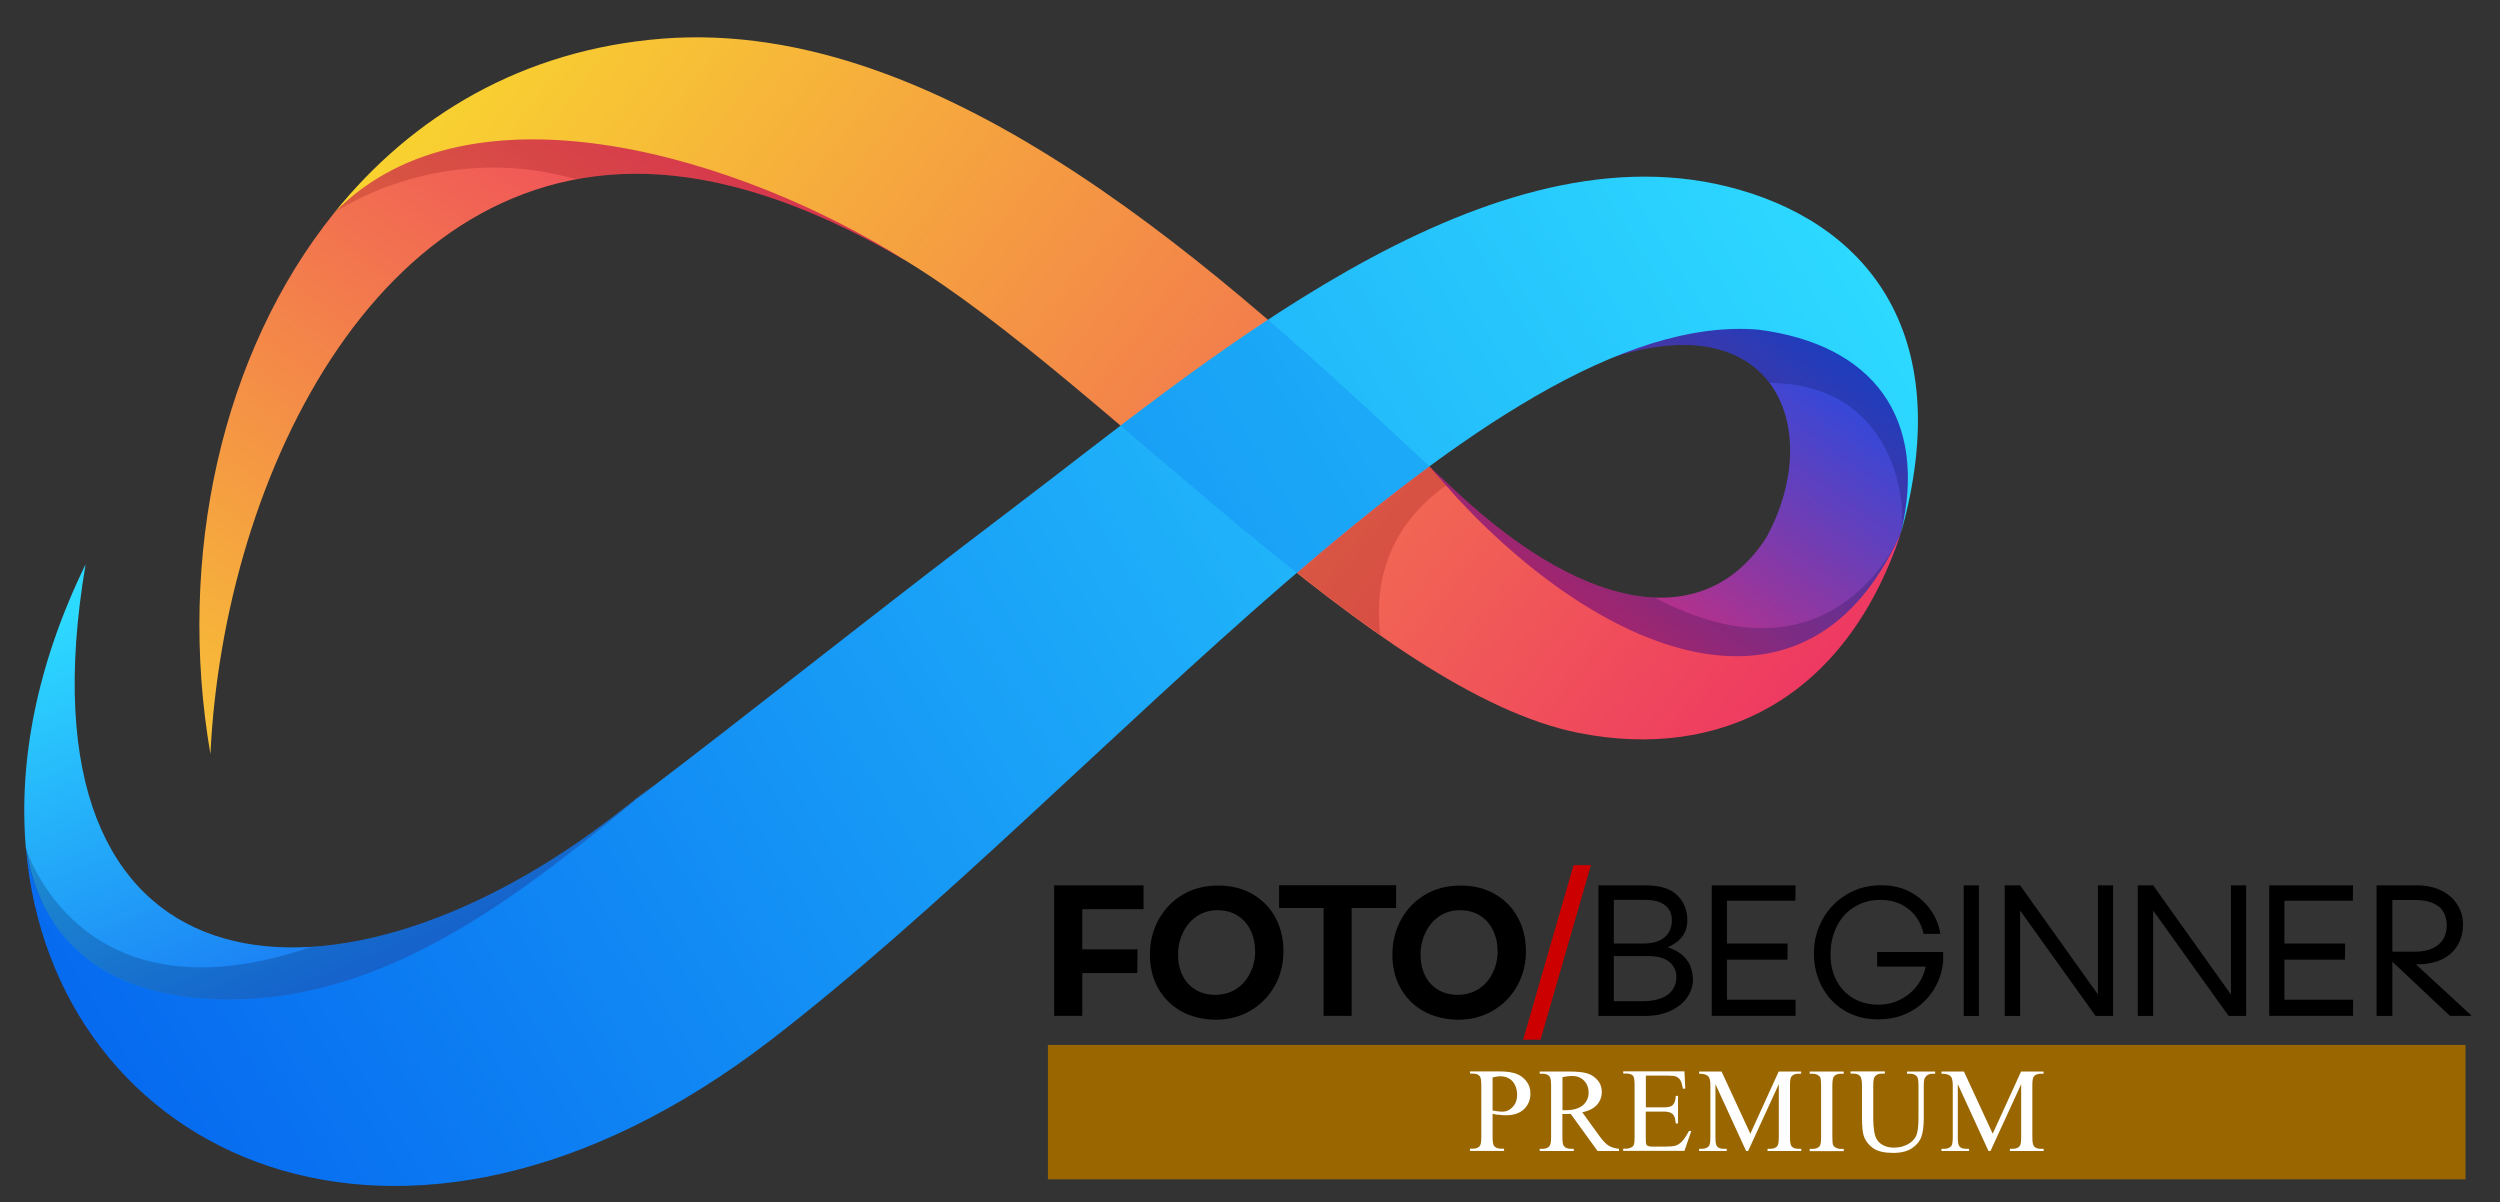 <?xml version="1.0" encoding="utf-8"?>
<!-- Generator: Adobe Illustrator 26.4.1, SVG Export Plug-In . SVG Version: 6.00 Build 0)  -->
<svg version="1.1" id="Logotext" xmlns="http://www.w3.org/2000/svg" xmlns:xlink="http://www.w3.org/1999/xlink" x="0px" y="0px"
	 viewBox="0 0 237.14 114.05" style="enable-background:new 0 0 237.14 114.05;" xml:space="preserve">
<rect x="0" y="0" width="237.14" height="114.05" fill="#333333" stroke="none"/>
<style type="text/css">
	.st0{fill-rule:evenodd;clip-rule:evenodd;fill:url(#SVGID_1_);}
	.st1{fill-rule:evenodd;clip-rule:evenodd;fill:url(#SVGID_00000085230895863525273720000017212290202042038159_);}
	.st2{fill-rule:evenodd;clip-rule:evenodd;fill:url(#SVGID_00000111897552861391918050000003830843954987934341_);}
	.st3{fill-rule:evenodd;clip-rule:evenodd;fill:url(#SVGID_00000096053101773237781410000007002065691755547313_);}
	.st4{opacity:0.2;fill-rule:evenodd;clip-rule:evenodd;fill:#01052D;}
	.st5{fill-rule:evenodd;clip-rule:evenodd;fill:url(#SVGID_00000136394118683826350970000006475766430137380992_);}
	.st6{opacity:0.2;fill-rule:evenodd;clip-rule:evenodd;fill:#740107;}
	.st7{fill-rule:evenodd;clip-rule:evenodd;fill:url(#SVGID_00000099642152923266385530000001516382053027472513_);}
	.st8{fill-rule:evenodd;clip-rule:evenodd;fill:url(#SVGID_00000090261123126240552070000005528497075361169298_);}
	.st9{opacity:0.2;fill-rule:evenodd;clip-rule:evenodd;fill:#0463EF;}
	.st10{fill-rule:evenodd;clip-rule:evenodd;fill:#996600;}
	.st11{fill:#FFFFFF;}
	.st12{fill-rule:evenodd;clip-rule:evenodd;fill:#CC0000;}
</style>
<g>
	<linearGradient id="SVGID_1_" gradientUnits="userSpaceOnUse" x1="44.89" y1="108.171" x2="21.3" y2="51.778">
		<stop  offset="0" style="stop-color:#114FEE"/>
		<stop  offset="1" style="stop-color:#2DDAFF"/>
	</linearGradient>
	<path class="st0" d="M8.12,53.53C3.45,63.1,1.76,72.27,2.45,80.41c1.52,9.55,8.22,13.97,16.08,14.7
		c17.1,1.58,31.21-10.45,43.66-20.84c-1.65,1.35-3.28,2.63-4.89,3.84C31.25,97.63,1.08,95.06,8.12,53.53z"/>
	
		<linearGradient id="SVGID_00000127045593926473918240000011762735186008313222_" gradientUnits="userSpaceOnUse" x1="64.885" y1="72.06" x2="64.864" y2="72.01">
		<stop  offset="0" style="stop-color:#114FEE"/>
		<stop  offset="1" style="stop-color:#2DDAFF"/>
	</linearGradient>
	
		<polygon style="fill-rule:evenodd;clip-rule:evenodd;fill:url(#SVGID_00000127045593926473918240000011762735186008313222_);" points="
		64.82,72.07 64.92,71.98 64.92,71.98 	"/>
	
		<linearGradient id="SVGID_00000173148910953069842240000007250297355786231727_" gradientUnits="userSpaceOnUse" x1="77.585" y1="-2.616" x2="12.713" y2="83.878">
		<stop  offset="0" style="stop-color:#ED2668"/>
		<stop  offset="1" style="stop-color:#F9D92E"/>
	</linearGradient>
	<path style="fill-rule:evenodd;clip-rule:evenodd;fill:url(#SVGID_00000173148910953069842240000007250297355786231727_);" d="
		M31.72,20.17c-10.7,13.27-14.98,32.67-11.76,51.36c1.26-26.54,16.35-57.76,43.95-54.86c7.31,0.77,14.77,3.83,21.98,8.04
		C71.05,13.29,45.25,4.88,31.72,20.17z"/>
	
		<linearGradient id="SVGID_00000108267588613249775900000006512532846436171704_" gradientUnits="userSpaceOnUse" x1="172.927" y1="27.467" x2="146.756" y2="63.958">
		<stop  offset="0" style="stop-color:#114FEE"/>
		<stop  offset="1" style="stop-color:#ED2668"/>
	</linearGradient>
	<path style="fill-rule:evenodd;clip-rule:evenodd;fill:url(#SVGID_00000108267588613249775900000006512532846436171704_);" d="
		M153.12,33.85c15.42-4.88,19.91,7.03,14.47,17.06c-5.52,8.76-16.57,7.74-29.43-4.26c-0.85-0.79-1.71-1.6-2.58-2.42
		c3.8,6.76,16.19,19.52,27.33,20.13c6.44,0.35,14.98-5.17,17.37-13.75C184.82,34.36,172.93,18.28,153.12,33.85z"/>
	<path class="st4" d="M156.95,56.68L156.95,56.68c-5.33-0.22-11.79-3.5-18.78-10.03c-0.85-0.79-1.71-1.6-2.58-2.42
		c5.67,6.44,16.19,19.52,27.33,20.13c6.44,0.35,14.98-5.17,17.37-13.75C180.29,50.62,174.16,65.77,156.95,56.68z"/>
	<path class="st4" d="M153.12,33.85c7.37-2.33,12.24-0.83,14.72,2.47c11.93,0.08,13.13,11.53,12.44,14.29
		C184.82,34.36,172.93,18.28,153.12,33.85z"/>
	
		<linearGradient id="SVGID_00000022554886446070440910000014923703396353289891_" gradientUnits="userSpaceOnUse" x1="175.471" y1="88.644" x2="47.57" y2="-9.4">
		<stop  offset="0" style="stop-color:#ED2668"/>
		<stop  offset="1" style="stop-color:#F9D92E"/>
	</linearGradient>
	<path style="fill-rule:evenodd;clip-rule:evenodd;fill:url(#SVGID_00000022554886446070440910000014923703396353289891_);" d="
		M135.58,44.23C116.42,26.29,89.72,1.52,62.78,3.67c-13.18,1.05-23.66,7.31-31.06,16.5c12.98-13.28,38.84-5.12,54.17,4.54
		c18.85,11.45,44.5,41,63.9,44.82c13.19,2.6,25.2-3.07,30.5-18.91C170.75,71.72,149.3,60.76,135.58,44.23z"/>
	<path class="st6" d="M137.1,46l-0.03-0.03l-0.32-0.37l-0.02-0.03l-0.02-0.03l-0.02-0.03l-0.02-0.03l-0.02-0.03l-0.05-0.06
		l-0.02-0.03l-0.1-0.11l-0.02-0.03l-0.05-0.06l-0.02-0.03l-0.02-0.03l-0.02-0.03l-0.12-0.14l-0.02-0.03l-0.02-0.03l0,0l-0.51-0.6
		l-0.02-0.03l-0.02-0.03c-4.12,3.03-8.33,6.45-12.59,10.11c2.64,2.09,5.27,4.08,7.87,5.89c-0.93-7.85,3.42-12.2,6.29-14.18
		l-0.02-0.03L137.1,46z"/>
	<path class="st6" d="M31.72,20.17c0,0,9.85-6.92,22.93-3.16c2.91-0.54,5.99-0.68,9.26-0.34c7.31,0.77,14.77,3.83,21.98,8.04
		C70.57,15.05,44.7,6.89,31.72,20.17z"/>
	
		<linearGradient id="SVGID_00000049912967764486093890000001254844954394213023_" gradientUnits="userSpaceOnUse" x1="2.441" y1="80.411" x2="2.456" y2="80.402">
		<stop  offset="0" style="stop-color:#0463EF"/>
		<stop  offset="1" style="stop-color:#2DDAFF"/>
	</linearGradient>
	<path style="fill-rule:evenodd;clip-rule:evenodd;fill:url(#SVGID_00000049912967764486093890000001254844954394213023_);" d="
		M2.45,80.41c0,0.01,0,0.01,0,0.01c0-0.01,0-0.03-0.01-0.04L2.45,80.41z"/>
	
		<linearGradient id="SVGID_00000106120141843724152760000017209864973134886293_" gradientUnits="userSpaceOnUse" x1="6.515" y1="117.639" x2="172.748" y2="15.54">
		<stop  offset="0" style="stop-color:#0463EF"/>
		<stop  offset="1" style="stop-color:#2DDAFF"/>
	</linearGradient>
	<path style="fill-rule:evenodd;clip-rule:evenodd;fill:url(#SVGID_00000106120141843724152760000017209864973134886293_);" d="
		M163.83,17.69c-23.56-5.83-49.88,16.99-67.74,30.51C83.46,57.76,71.5,67.35,60.23,75.9c-11.96,9.93-25.4,20.27-41.61,18.77
		c-7.86-0.72-14.64-4.7-16.16-14.24c2.47,29.25,35.53,45.19,70.56,18.3c31.02-23.81,68.14-69.61,93.78-67.46
		c10.88,1.4,16.15,8.38,13.5,19.35C185.79,31.18,176.66,20.87,163.83,17.69z"/>
	<path class="st9" d="M106.29,40.37c5.48,4.66,11.12,9.54,16.71,13.97c4.26-3.65,8.47-7.07,12.59-10.1l0,0
		c-4.69-4.39-9.83-9.19-15.32-13.9C115.38,33.55,110.69,37.02,106.29,40.37z"/>
	<path class="st4" d="M57.29,78.11c-9.36,7.02-19.25,11.18-27.76,11.7c-22.04,7.59-27.08-9.4-27.08-9.4
		c1.52,9.55,8.3,13.53,16.17,14.25c16.22,1.5,29.67-8.85,41.64-18.79l-0.12,0.04C59.18,76.67,58.23,77.41,57.29,78.11z"/>
</g>
<g>
	<rect x="99.4" y="99.12" class="st10" width="134.47" height="12.75"/>
	<g>
		<path class="st11" d="M141.58,105.65v2.19c0,0.47,0.05,0.77,0.16,0.88c0.14,0.16,0.35,0.24,0.64,0.24h0.29v0.21h-3.23v-0.21h0.28
			c0.32,0,0.55-0.1,0.68-0.31c0.07-0.11,0.11-0.39,0.11-0.82v-4.87c0-0.47-0.05-0.77-0.15-0.88c-0.14-0.16-0.36-0.24-0.64-0.24
			h-0.28v-0.21h2.76c0.67,0,1.21,0.07,1.59,0.21c0.39,0.14,0.72,0.37,0.98,0.7c0.27,0.33,0.4,0.72,0.4,1.17
			c0,0.61-0.2,1.11-0.61,1.5s-0.98,0.58-1.72,0.58c-0.18,0-0.38-0.01-0.59-0.04C142.05,105.75,141.82,105.71,141.58,105.65z
			 M141.58,105.34c0.2,0.04,0.37,0.06,0.52,0.08s0.28,0.03,0.39,0.03c0.39,0,0.72-0.15,1-0.45s0.42-0.68,0.42-1.16
			c0-0.33-0.07-0.63-0.2-0.91s-0.32-0.49-0.57-0.63c-0.24-0.14-0.52-0.21-0.83-0.21c-0.19,0-0.43,0.04-0.73,0.11V105.34z"/>
		<path class="st11" d="M153.55,109.18h-2.01l-2.55-3.52c-0.19,0.01-0.34,0.01-0.46,0.01c-0.05,0-0.1,0-0.16,0
			c-0.06,0-0.11,0-0.17-0.01v2.19c0,0.47,0.05,0.77,0.16,0.88c0.14,0.16,0.35,0.24,0.63,0.24h0.29v0.21h-3.23v-0.21h0.28
			c0.32,0,0.55-0.1,0.68-0.31c0.08-0.11,0.12-0.39,0.12-0.82v-4.87c0-0.47-0.05-0.77-0.16-0.88c-0.14-0.16-0.36-0.24-0.64-0.24
			h-0.28v-0.21h2.75c0.8,0,1.39,0.06,1.77,0.18s0.7,0.33,0.97,0.64s0.4,0.69,0.4,1.12c0,0.46-0.15,0.86-0.45,1.21
			c-0.3,0.34-0.77,0.58-1.4,0.72l1.56,2.16c0.36,0.5,0.66,0.83,0.92,0.99c0.26,0.16,0.59,0.27,1,0.31V109.18z M148.2,105.31
			c0.07,0,0.13,0,0.18,0s0.09,0,0.13,0c0.72,0,1.26-0.16,1.63-0.47c0.36-0.31,0.55-0.71,0.55-1.19c0-0.47-0.15-0.85-0.44-1.15
			s-0.68-0.44-1.17-0.44c-0.21,0-0.51,0.04-0.87,0.11V105.31z"/>
		<path class="st11" d="M156.12,102.06v2.98h1.66c0.43,0,0.72-0.06,0.86-0.19c0.19-0.17,0.3-0.47,0.32-0.9h0.21v2.62h-0.21
			c-0.05-0.37-0.1-0.6-0.16-0.71c-0.07-0.13-0.18-0.23-0.33-0.31c-0.15-0.07-0.39-0.11-0.7-0.11h-1.66v2.48
			c0,0.33,0.02,0.54,0.04,0.61c0.03,0.07,0.08,0.13,0.16,0.17s0.21,0.06,0.42,0.06h1.28c0.43,0,0.74-0.03,0.93-0.09
			c0.19-0.06,0.38-0.18,0.56-0.35c0.23-0.23,0.46-0.58,0.71-1.04h0.22l-0.65,1.89h-5.81v-0.21h0.27c0.18,0,0.35-0.04,0.51-0.13
			c0.12-0.06,0.2-0.15,0.24-0.27c0.04-0.12,0.06-0.36,0.06-0.73v-4.9c0-0.48-0.05-0.77-0.14-0.88c-0.13-0.15-0.36-0.22-0.67-0.22
			h-0.27v-0.21h5.81l0.08,1.65h-0.22c-0.08-0.4-0.16-0.67-0.26-0.82c-0.09-0.15-0.23-0.26-0.42-0.34c-0.15-0.06-0.41-0.08-0.78-0.08
			H156.12z"/>
		<path class="st11" d="M165.63,109.18l-2.91-6.34v5.03c0,0.46,0.05,0.75,0.15,0.87c0.14,0.16,0.35,0.23,0.65,0.23h0.27v0.21h-2.62
			v-0.21h0.27c0.32,0,0.54-0.1,0.68-0.29c0.08-0.12,0.12-0.39,0.12-0.81v-4.92c0-0.33-0.04-0.57-0.11-0.72
			c-0.05-0.11-0.15-0.2-0.29-0.27c-0.14-0.07-0.36-0.11-0.67-0.11v-0.21h2.13l2.73,5.9l2.69-5.9h2.13v0.21h-0.26
			c-0.32,0-0.55,0.1-0.68,0.29c-0.08,0.12-0.12,0.39-0.12,0.81v4.92c0,0.46,0.05,0.75,0.16,0.87c0.14,0.16,0.35,0.23,0.65,0.23h0.26
			v0.21h-3.2v-0.21h0.27c0.32,0,0.55-0.1,0.68-0.29c0.08-0.12,0.12-0.39,0.12-0.81v-5.03l-2.91,6.34H165.63z"/>
		<path class="st11" d="M174.89,108.98v0.21h-3.23v-0.21h0.27c0.31,0,0.54-0.09,0.68-0.27c0.09-0.12,0.13-0.4,0.13-0.86v-4.87
			c0-0.38-0.02-0.63-0.07-0.76c-0.04-0.09-0.11-0.17-0.23-0.24c-0.16-0.09-0.33-0.13-0.51-0.13h-0.27v-0.21h3.23v0.21h-0.27
			c-0.31,0-0.53,0.09-0.67,0.27c-0.09,0.12-0.14,0.4-0.14,0.86v4.87c0,0.38,0.02,0.63,0.07,0.76c0.04,0.09,0.11,0.17,0.23,0.24
			c0.16,0.09,0.33,0.13,0.51,0.13H174.89z"/>
		<path class="st11" d="M180.89,101.85v-0.21h2.67v0.21h-0.28c-0.3,0-0.52,0.12-0.68,0.37c-0.08,0.11-0.12,0.38-0.12,0.8v3.06
			c0,0.76-0.08,1.34-0.23,1.76c-0.15,0.42-0.44,0.77-0.88,1.07c-0.44,0.3-1.04,0.45-1.79,0.45c-0.82,0-1.45-0.14-1.87-0.43
			c-0.43-0.29-0.73-0.67-0.91-1.15c-0.12-0.33-0.18-0.95-0.18-1.86v-2.95c0-0.46-0.06-0.77-0.19-0.91
			c-0.13-0.14-0.33-0.22-0.62-0.22h-0.28v-0.21h3.26v0.21h-0.29c-0.31,0-0.53,0.1-0.67,0.29c-0.09,0.13-0.14,0.41-0.14,0.83v3.28
			c0,0.29,0.03,0.63,0.08,1.01c0.05,0.38,0.15,0.67,0.29,0.88c0.14,0.21,0.34,0.39,0.61,0.52c0.27,0.14,0.59,0.21,0.98,0.21
			c0.49,0,0.93-0.11,1.32-0.32c0.39-0.21,0.65-0.49,0.8-0.82c0.14-0.34,0.21-0.9,0.21-1.7v-3.05c0-0.47-0.05-0.76-0.16-0.88
			c-0.14-0.16-0.36-0.24-0.64-0.24H180.89z"/>
		<path class="st11" d="M188.62,109.18l-2.91-6.34v5.03c0,0.46,0.05,0.75,0.15,0.87c0.14,0.16,0.35,0.23,0.65,0.23h0.27v0.21h-2.62
			v-0.21h0.27c0.32,0,0.54-0.1,0.68-0.29c0.08-0.12,0.12-0.39,0.12-0.81v-4.92c0-0.33-0.04-0.57-0.11-0.72
			c-0.05-0.11-0.15-0.2-0.29-0.27c-0.14-0.07-0.36-0.11-0.67-0.11v-0.21h2.13l2.73,5.9l2.69-5.9h2.13v0.21h-0.26
			c-0.32,0-0.55,0.1-0.68,0.29c-0.08,0.12-0.12,0.39-0.12,0.81v4.92c0,0.46,0.05,0.75,0.16,0.87c0.14,0.16,0.35,0.23,0.65,0.23h0.26
			v0.21h-3.2v-0.21h0.27c0.32,0,0.55-0.1,0.68-0.29c0.08-0.12,0.12-0.39,0.12-0.81v-5.03l-2.91,6.34H188.62z"/>
	</g>
	<g>
		<g>
			<path d="M151.62,83.98h1.46v12.39h-1.46V83.98z M152.18,83.98h3.9c1.41,0,2.44,0.33,3.07,0.99c0.64,0.66,0.94,1.49,0.9,2.49
				c-0.05,1-0.58,1.76-1.6,2.27c-1.02,0.52-2.33,0.78-3.95,0.78h-2.48L152.18,83.98z M152.16,89.5h3.31c1.56,0,2.77,0.25,3.64,0.76
				c0.87,0.51,1.35,1.28,1.46,2.33c0.07,0.65-0.07,1.27-0.42,1.85s-0.88,1.05-1.6,1.4c-0.71,0.35-1.56,0.53-2.55,0.53h-3.97
				L152.16,89.5z M155.78,94.97c0.99,0,1.76-0.18,2.32-0.55c0.56-0.37,0.86-0.91,0.91-1.62c0.04-0.62-0.17-1.12-0.62-1.52
				s-1.13-0.59-2.05-0.59h-3.87l0.02,4.28H155.78z M155.87,89.5c0.84,0,1.49-0.18,1.95-0.53s0.71-0.85,0.76-1.49
				c0.05-0.68-0.15-1.2-0.59-1.57c-0.44-0.37-1.08-0.55-1.92-0.55h-3.46l0.25,4.14H155.87z"/>
			<path d="M162.37,83.98h7.95l-0.02,1.46h-6.49v4.06h5.76l-0.02,1.53h-5.74v3.8h6.51v1.53h-7.95V83.98z"/>
			<path d="M174.96,95.86c-0.94-0.56-1.66-1.34-2.17-2.32c-0.51-0.98-0.75-2.06-0.73-3.25c0.02-1.13,0.31-2.18,0.86-3.15
				c0.55-0.97,1.31-1.74,2.27-2.31c0.96-0.57,2.04-0.86,3.24-0.86c1.1,0,2.06,0.23,2.88,0.7s1.45,1.06,1.91,1.77
				c0.46,0.71,0.73,1.43,0.83,2.14h-1.59c-0.1-0.52-0.31-1.03-0.64-1.52s-0.79-0.9-1.38-1.22c-0.59-0.32-1.29-0.48-2.09-0.48
				c-0.9,0-1.71,0.22-2.42,0.65c-0.71,0.43-1.26,1.02-1.65,1.77s-0.61,1.58-0.64,2.5c-0.04,0.99,0.13,1.86,0.51,2.62
				c0.37,0.76,0.91,1.35,1.61,1.77c0.7,0.42,1.51,0.63,2.42,0.63c0.77,0,1.49-0.17,2.16-0.53c0.67-0.35,1.21-0.84,1.64-1.46
				c0.43-0.62,0.68-1.33,0.77-2.13h1.57c-0.08,0.96-0.38,1.86-0.9,2.7c-0.52,0.84-1.22,1.52-2.12,2.03
				c-0.9,0.52-1.94,0.78-3.13,0.78C176.96,96.7,175.89,96.42,174.96,95.86z M178.06,90.3h6.26v0.89l-1.25,0.5h-5.01V90.3z"/>
			<path d="M186.27,83.98h1.44v12.39h-1.44V83.98z"/>
			<path d="M191.62,86.37v10h-1.46V83.98h1.46L199,94.33V83.98h1.44v12.39h-1.66L191.62,86.37z"/>
			<path d="M204.24,86.37v10h-1.46V83.98h1.46l7.38,10.36V83.98h1.44v12.39h-1.66L204.24,86.37z"/>
			<path d="M215.25,83.98h7.95l-0.02,1.46h-6.49v4.06h5.76l-0.02,1.53h-5.74v3.8h6.51v1.53h-7.95V83.98z"/>
			<path d="M225.43,83.98h1.5v12.39h-1.5V83.98z M226.18,90.52l-0.04-6.54h3.03c0.92-0.01,1.71,0.15,2.38,0.48
				c0.67,0.33,1.19,0.78,1.54,1.35c0.36,0.56,0.54,1.19,0.54,1.88c0,1.15-0.39,2.07-1.16,2.76c-0.77,0.69-1.87,1.03-3.3,1.03
				l5.29,4.88h-2.07L226.18,90.52z M229.09,90.27c0.96,0,1.71-0.23,2.24-0.69s0.78-1.09,0.76-1.9c-0.05-0.81-0.33-1.4-0.85-1.76
				s-1.23-0.55-2.13-0.55h-2.64l0.04,4.9H229.09z"/>
		</g>
		<g>
			<path d="M99.99,83.98h8.48v2.26h-5.81v3.81h5.24l-0.02,2.25h-5.22v4.06h-2.67V83.98z"/>
			<path d="M111.95,95.87c-0.95-0.56-1.67-1.32-2.17-2.27s-0.73-2.03-0.7-3.23c0.02-1.14,0.3-2.2,0.84-3.17
				c0.53-0.97,1.29-1.75,2.25-2.33c0.97-0.58,2.09-0.87,3.38-0.87c1.26,0,2.36,0.28,3.31,0.84c0.94,0.56,1.67,1.32,2.17,2.29
				c0.5,0.97,0.74,2.05,0.71,3.25c-0.02,1.18-0.31,2.25-0.87,3.22c-0.56,0.97-1.33,1.73-2.3,2.29c-0.97,0.56-2.07,0.84-3.28,0.84
				C114.01,96.7,112.9,96.42,111.95,95.87z M117.26,93.81c0.56-0.36,0.99-0.85,1.3-1.46c0.31-0.61,0.48-1.27,0.5-1.99
				c0.01-0.75-0.12-1.43-0.4-2.04c-0.28-0.61-0.69-1.1-1.24-1.45c-0.55-0.36-1.2-0.53-1.96-0.53c-0.71,0-1.35,0.19-1.91,0.56
				c-0.56,0.37-0.99,0.87-1.3,1.49c-0.31,0.62-0.48,1.28-0.5,1.98c-0.02,0.77,0.1,1.46,0.38,2.07c0.28,0.61,0.69,1.08,1.24,1.42
				c0.55,0.34,1.19,0.51,1.92,0.51C116.05,94.35,116.71,94.17,117.26,93.81z"/>
			<path d="M125.55,86.13h-4.22v-2.16h11.1v2.16h-4.22v10.23h-2.66V86.13z"/>
			<path d="M134.95,95.87c-0.95-0.56-1.67-1.32-2.17-2.27s-0.73-2.03-0.7-3.23c0.02-1.14,0.3-2.2,0.84-3.17
				c0.53-0.97,1.29-1.75,2.25-2.33c0.97-0.58,2.09-0.87,3.38-0.87c1.26,0,2.36,0.28,3.31,0.84c0.94,0.56,1.67,1.32,2.17,2.29
				c0.5,0.97,0.74,2.05,0.71,3.25c-0.02,1.18-0.31,2.25-0.87,3.22c-0.56,0.97-1.33,1.73-2.3,2.29c-0.97,0.56-2.07,0.84-3.28,0.84
				C137.01,96.7,135.9,96.42,134.95,95.87z M140.26,93.81c0.56-0.36,0.99-0.85,1.3-1.46c0.31-0.61,0.48-1.27,0.5-1.99
				c0.01-0.75-0.12-1.43-0.4-2.04c-0.28-0.61-0.69-1.1-1.24-1.45c-0.55-0.36-1.2-0.53-1.96-0.53c-0.71,0-1.35,0.19-1.91,0.56
				c-0.56,0.37-0.99,0.87-1.3,1.49c-0.31,0.62-0.48,1.28-0.5,1.98c-0.02,0.77,0.1,1.46,0.38,2.07c0.28,0.61,0.69,1.08,1.24,1.42
				c0.55,0.34,1.19,0.51,1.92,0.51C139.05,94.35,139.7,94.17,140.26,93.81z"/>
		</g>
		<polygon class="st12" points="146.13,98.62 144.48,98.62 149.26,82.06 150.91,82.06 		"/>
	</g>
</g>
</svg>
